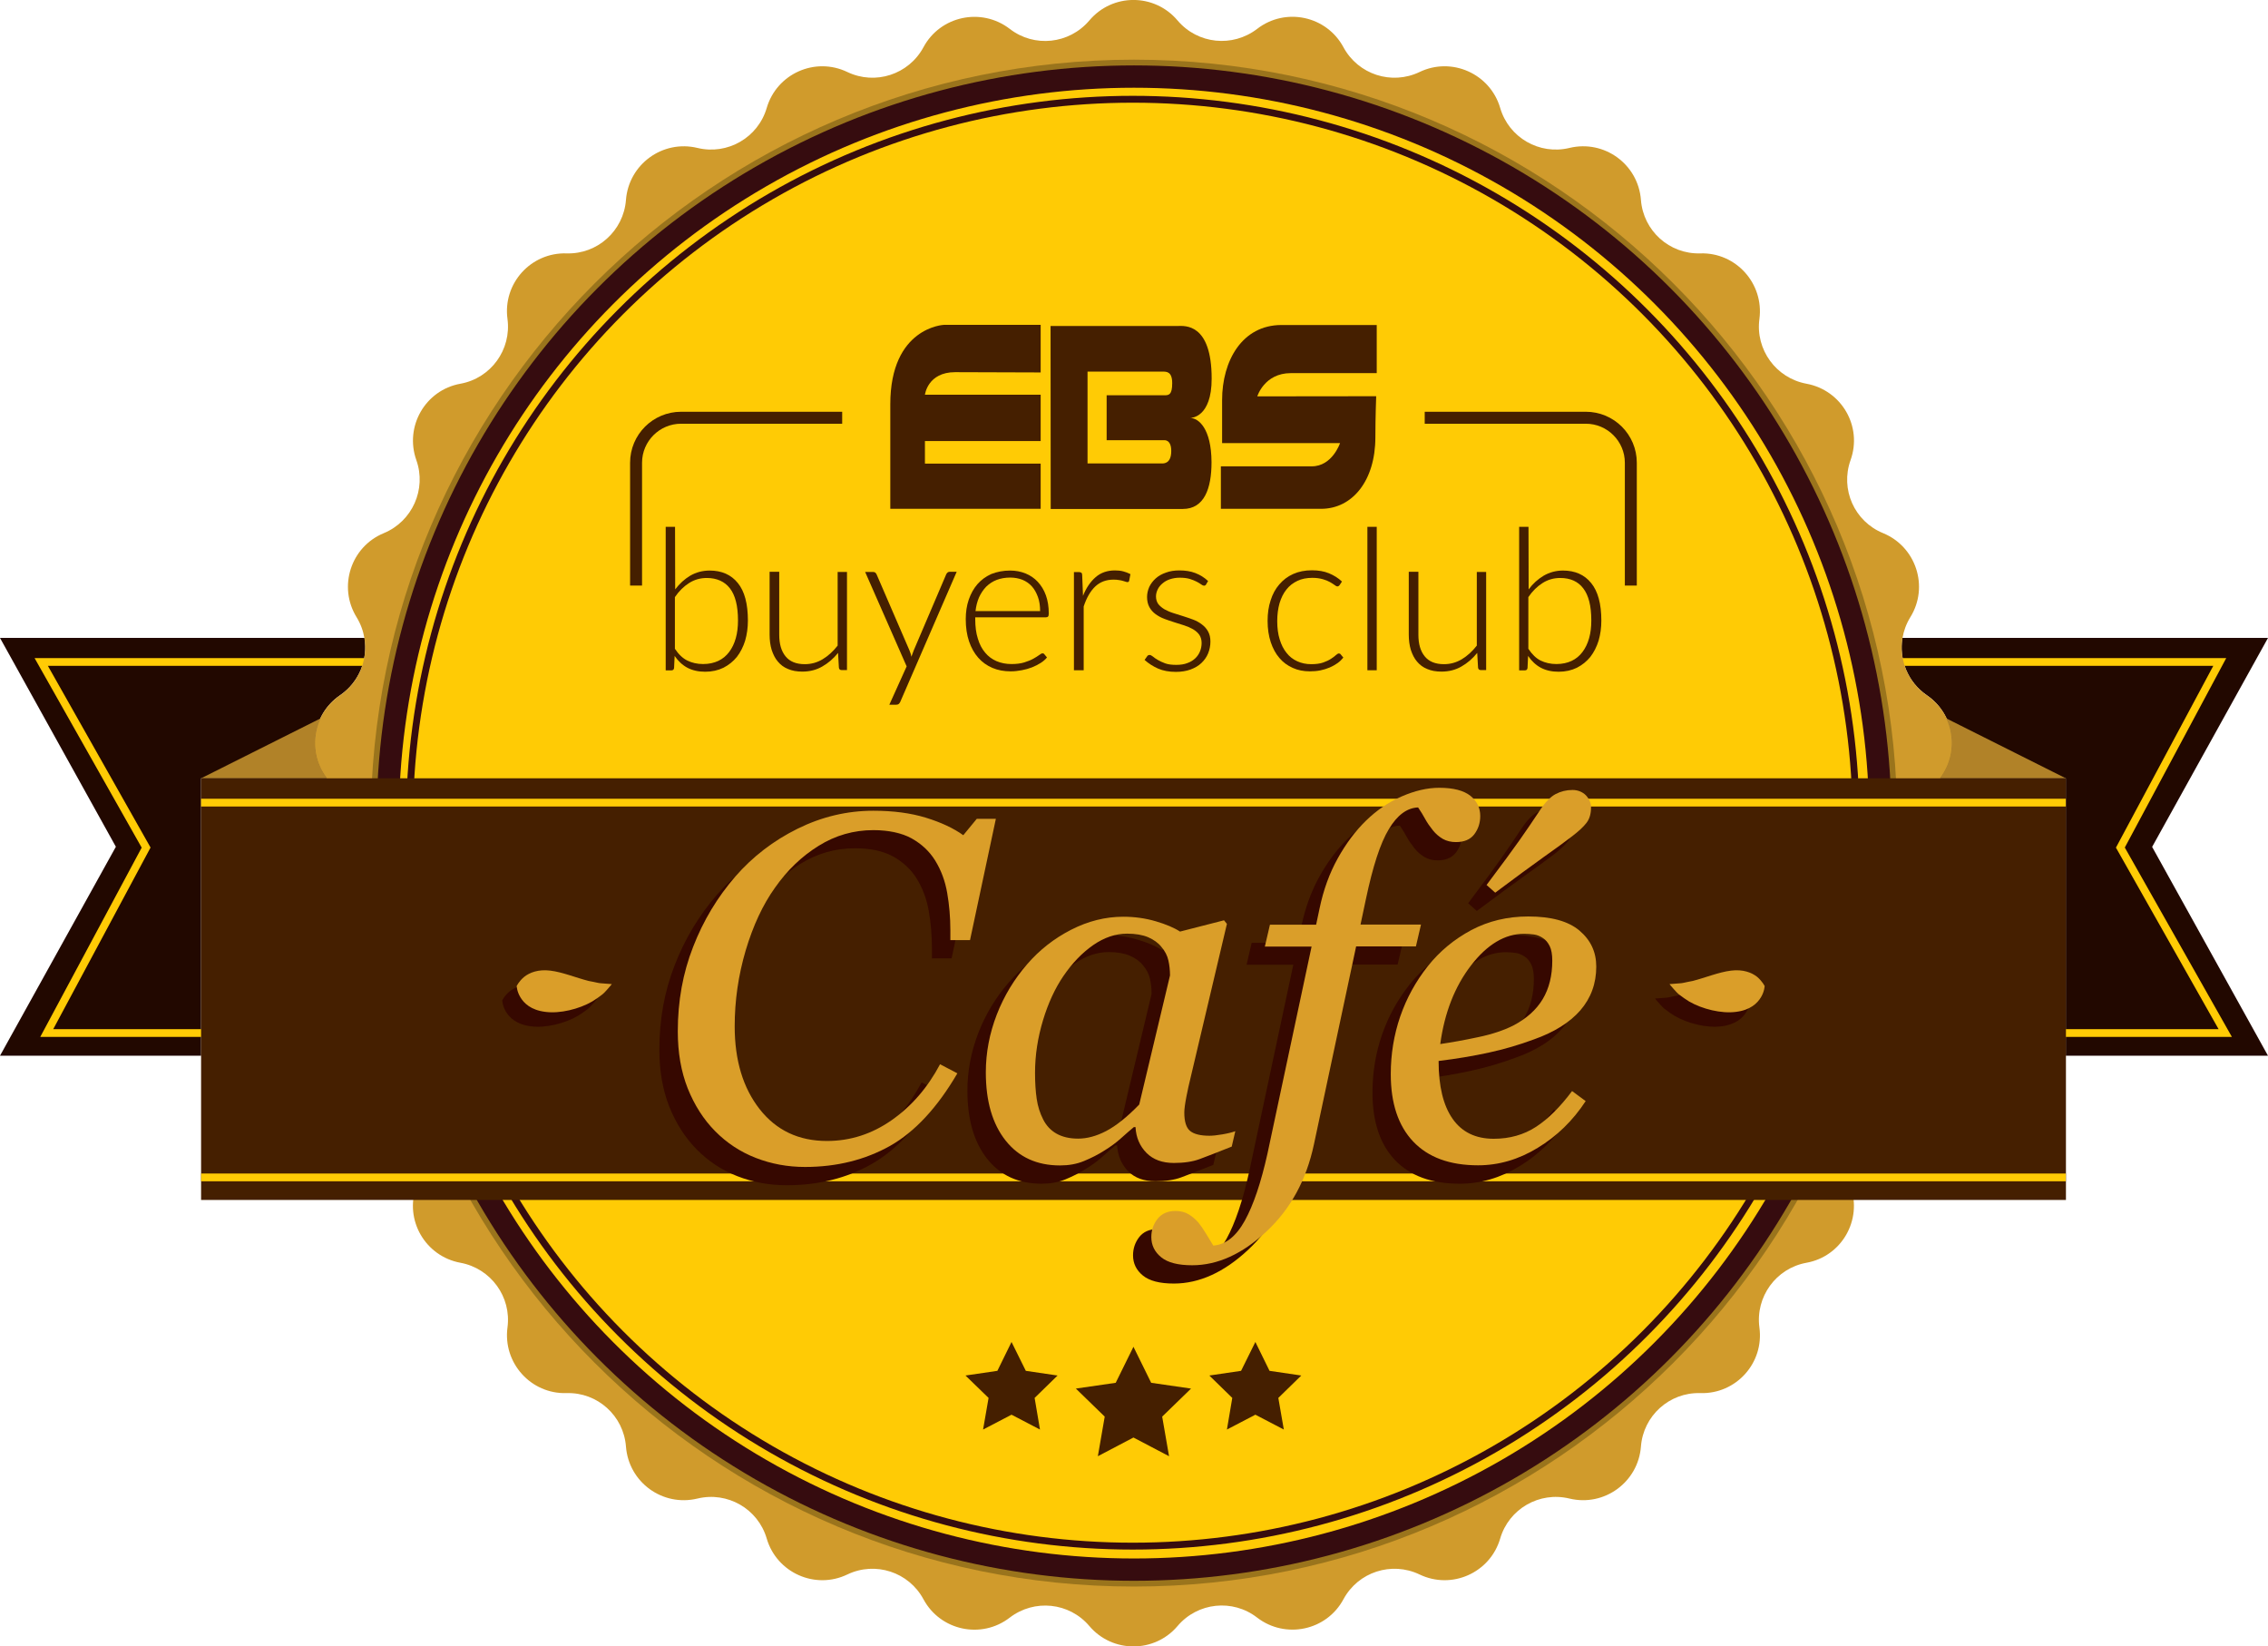 <?xml version="1.0" encoding="utf-8"?>
<!-- Generator: Adobe Illustrator 18.1.1, SVG Export Plug-In . SVG Version: 6.00 Build 0)  -->
<svg version="1.1" xmlns="http://www.w3.org/2000/svg" xmlns:xlink="http://www.w3.org/1999/xlink" x="0px" y="0px"
	 viewBox="0 0 165 119.73" enable-background="new 0 0 165 119.73" xml:space="preserve">
<g id="final-faixa">
	<path fill="#220800" d="M165,46.4h-26.6c-0.26,1.57,0.39,3.22,1.78,4.17c2.02,1.38,2.4,4.15,0.94,6.04h9.17v20.18H165l-8.43-15.19
		L165,46.4z"/>
	<polyline fill="none" stroke="#FFCB05" stroke-width="0.565" stroke-miterlimit="10" points="136.67,75.14 161.89,75.14 
		154.26,61.65 161.49,48.15 137.48,48.15 	"/>
	<path fill="#220800" d="M14.63,76.79V56.61h9.17c-1.46-1.89-1.08-4.66,0.94-6.04h0c1.39-0.95,2.04-2.6,1.78-4.17H0l8.43,15.19
		L0,76.79H14.63z"/>
	<polyline fill="none" stroke="#FFCB05" stroke-width="0.565" stroke-miterlimit="10" points="27.43,48.15 3,48.15 10.63,61.65 
		3.4,75.14 28.22,75.14 	"/>
</g>
<g id="circulo-traseiro">
	<path fill="#D09B2C" d="M85.67,1.49L85.67,1.49c1.46,1.72,4,1.98,5.79,0.61l0,0c2.06-1.59,5.05-0.95,6.28,1.34l0,0
		c1.07,1.98,3.5,2.77,5.53,1.8l0,0c2.34-1.13,5.14,0.12,5.87,2.61v0c0.63,2.16,2.85,3.44,5.04,2.91l0,0c2.53-0.61,5,1.18,5.2,3.78v0
		c0.17,2.24,2.07,3.96,4.32,3.89h0c2.6-0.08,4.64,2.2,4.3,4.77l0,0c-0.3,2.23,1.21,4.3,3.42,4.71v0c2.56,0.47,4.09,3.11,3.21,5.56
		l0,0c-0.76,2.12,0.28,4.46,2.37,5.31l0,0c2.4,0.99,3.35,3.9,1.98,6.11v0c-1.18,1.92-0.65,4.42,1.21,5.69v0
		c2.15,1.47,2.47,4.51,0.67,6.39v0c-1.55,1.63-1.55,4.19,0,5.82v0c1.79,1.88,1.48,4.92-0.67,6.39v0c-1.86,1.27-2.39,3.77-1.21,5.69
		v0c1.36,2.21,0.42,5.12-1.98,6.11h0c-2.08,0.86-3.12,3.2-2.37,5.31l0,0c0.87,2.45-0.65,5.1-3.21,5.56l0,0
		c-2.21,0.4-3.72,2.48-3.42,4.71l0,0c0.35,2.58-1.7,4.85-4.3,4.77h0c-2.25-0.07-4.15,1.65-4.32,3.89v0c-0.2,2.59-2.67,4.39-5.2,3.78
		h0c-2.19-0.53-4.41,0.75-5.04,2.91v0c-0.73,2.49-3.52,3.74-5.87,2.61l0,0c-2.03-0.97-4.46-0.18-5.53,1.8l0,0
		c-1.23,2.29-4.22,2.92-6.28,1.34l0,0c-1.78-1.38-4.33-1.11-5.79,0.61v0c-1.68,1.98-4.74,1.98-6.42,0l0,0
		c-1.46-1.72-4-1.98-5.79-0.61l0,0c-2.06,1.59-5.05,0.95-6.28-1.34l0,0c-1.07-1.98-3.5-2.77-5.53-1.8l0,0
		c-2.34,1.13-5.14-0.12-5.87-2.61v0c-0.63-2.16-2.85-3.44-5.04-2.91h0c-2.53,0.61-5-1.18-5.2-3.78v0c-0.17-2.24-2.07-3.96-4.32-3.89
		h0c-2.6,0.08-4.64-2.2-4.3-4.77l0,0c0.3-2.23-1.21-4.3-3.42-4.71h0c-2.56-0.47-4.09-3.11-3.21-5.56l0,0
		c0.76-2.12-0.28-4.46-2.37-5.31h0c-2.4-0.99-3.35-3.9-1.98-6.11l0,0c1.18-1.92,0.65-4.42-1.21-5.69l0,0
		c-2.15-1.47-2.47-4.51-0.67-6.39l0,0c1.55-1.63,1.55-4.19,0-5.82l0,0c-1.79-1.88-1.48-4.92,0.67-6.39l0,0
		c1.86-1.27,2.39-3.77,1.21-5.69l0,0c-1.36-2.21-0.42-5.12,1.98-6.11l0,0c2.08-0.86,3.12-3.2,2.37-5.31l0,0
		c-0.87-2.45,0.65-5.1,3.21-5.56l0,0c2.21-0.4,3.72-2.48,3.42-4.71l0,0c-0.35-2.58,1.7-4.85,4.3-4.77h0
		c2.25,0.07,4.15-1.65,4.32-3.89v0c0.2-2.59,2.67-4.39,5.2-3.78l0,0c2.19,0.53,4.41-0.75,5.04-2.91v0c0.73-2.49,3.52-3.74,5.87-2.61
		l0,0c2.03,0.97,4.46,0.18,5.53-1.8l0,0c1.23-2.29,4.22-2.92,6.28-1.34l0,0c1.78,1.38,4.33,1.11,5.79-0.61l0,0
		C80.93-0.5,83.99-0.5,85.67,1.49z"/>
	<path fill="#9A741C" d="M82.5,115.4c-30.62,0-55.53-24.91-55.53-55.53c0-30.62,24.91-55.53,55.53-55.53
		c30.62,0,55.53,24.91,55.53,55.53C138.03,90.49,113.12,115.4,82.5,115.4z M82.5,5.73c-29.85,0-54.14,24.29-54.14,54.14
		c0,29.85,24.29,54.14,54.14,54.14c29.85,0,54.14-24.29,54.14-54.14C136.64,30.01,112.35,5.73,82.5,5.73z"/>
	<circle fill="#FFCB05" stroke="#360C0F" stroke-width="1.623" stroke-miterlimit="10" cx="82.5" cy="59.87" r="54.3"/>
	<circle fill="none" stroke="#360C0F" stroke-width="0.5" stroke-miterlimit="10" cx="82.41" cy="59.84" r="52.62"/>
</g>
<g id="faixa">
	<path fill="#B18228" d="M23.33,52.25l-8.7,4.36h9.17C22.8,55.32,22.67,53.64,23.33,52.25z"/>
	<path fill="#B18228" d="M150.29,56.61l-8.7-4.36c0.66,1.39,0.52,3.07-0.47,4.36H150.29z"/>
	<rect x="14.63" y="56.61" fill="#451F00" width="135.67" height="30.67"/>
	<line fill="none" stroke="#FFCB05" stroke-width="0.565" stroke-miterlimit="10" x1="14.63" y1="58.38" x2="150.29" y2="58.38"/>
	<line fill="none" stroke="#FFCB05" stroke-width="0.565" stroke-miterlimit="10" x1="14.63" y1="85.64" x2="150.29" y2="85.64"/>
</g>
<g id="cafe">
	<g id="grupo">
		<g id="cafe_sombra">
			<g>
				<g>
					<g>
						<g>
							<path fill="#360800" d="M127.33,72.77c0,0-0.01,0.39-0.27,0.82c-0.26,0.43-0.76,0.93-1.82,1.06
								c-1.05,0.14-2.45-0.2-3.41-0.76c-0.24-0.15-0.46-0.3-0.64-0.44c-0.19-0.13-0.33-0.3-0.44-0.42c-0.23-0.25-0.34-0.4-0.34-0.4
								s0.2-0.01,0.52-0.04c0.16-0.02,0.33-0.01,0.53-0.06c0.19-0.04,0.41-0.09,0.64-0.13c0.9-0.23,1.89-0.64,2.78-0.75
								c0.88-0.11,1.51,0.14,1.9,0.45C127.17,72.41,127.33,72.77,127.33,72.77z"/>
						</g>
					</g>
				</g>
				<g>
					<g>
						<g>
							<path fill="#360800" d="M36.54,72.77c0,0,0.01,0.39,0.27,0.82c0.26,0.43,0.76,0.93,1.82,1.06c1.05,0.14,2.45-0.2,3.41-0.76
								c0.24-0.15,0.46-0.3,0.64-0.44c0.19-0.13,0.33-0.3,0.44-0.42c0.23-0.25,0.34-0.4,0.34-0.4s-0.2-0.01-0.52-0.04
								c-0.16-0.02-0.33-0.01-0.53-0.06c-0.19-0.04-0.41-0.09-0.64-0.13c-0.9-0.23-1.89-0.64-2.78-0.75
								c-0.88-0.11-1.51,0.14-1.9,0.45C36.7,72.41,36.54,72.77,36.54,72.77z"/>
						</g>
					</g>
				</g>
				<path fill="#360800" d="M57.23,86.21c-1.27,0-2.46-0.22-3.59-0.66c-1.13-0.44-2.11-1.09-2.95-1.94c-0.85-0.86-1.51-1.9-2-3.12
					c-0.48-1.22-0.72-2.6-0.72-4.14c0-2.2,0.37-4.25,1.12-6.16c0.74-1.91,1.77-3.61,3.07-5.11c1.26-1.44,2.76-2.6,4.52-3.47
					c1.76-0.87,3.6-1.31,5.52-1.31c1.45,0,2.73,0.17,3.83,0.51c1.1,0.34,2,0.76,2.71,1.27l0.98-1.19h1.39l-1.88,8.82h-1.43V69
					c0-0.96-0.08-1.87-0.23-2.73c-0.15-0.87-0.44-1.65-0.87-2.35c-0.42-0.68-0.99-1.21-1.72-1.62c-0.73-0.4-1.65-0.6-2.78-0.6
					c-1.43,0-2.76,0.38-3.98,1.14c-1.23,0.76-2.29,1.78-3.18,3.05c-0.88,1.23-1.59,2.75-2.13,4.56c-0.53,1.8-0.8,3.64-0.8,5.52
					c0,2.48,0.61,4.49,1.82,6.03c1.21,1.54,2.84,2.31,4.89,2.31c1.71,0,3.28-0.51,4.72-1.52c1.44-1.01,2.61-2.36,3.51-4.06
					l1.26,0.66c-1.46,2.5-3.1,4.26-4.9,5.28C61.6,85.7,59.54,86.21,57.23,86.21z"/>
				<path fill="#360800" d="M81.27,83.31h-0.12c-0.26,0.21-0.56,0.47-0.91,0.79c-0.35,0.32-0.77,0.63-1.24,0.92
					c-0.45,0.29-0.95,0.54-1.48,0.76c-0.53,0.22-1.11,0.32-1.74,0.32c-1.68,0-3-0.6-3.96-1.81c-0.96-1.21-1.44-2.86-1.44-4.96
					c0-1.44,0.27-2.84,0.8-4.21c0.53-1.36,1.27-2.58,2.21-3.66c0.89-1.03,1.96-1.87,3.19-2.5c1.23-0.63,2.5-0.95,3.8-0.95
					c0.82,0,1.61,0.11,2.36,0.33c0.75,0.22,1.34,0.47,1.77,0.75l3.2-0.82l0.21,0.26l-2.66,11.26c-0.09,0.36-0.19,0.8-0.29,1.32
					c-0.1,0.52-0.15,0.9-0.15,1.14c0,0.66,0.14,1.11,0.42,1.34c0.28,0.23,0.75,0.35,1.41,0.35c0.22,0,0.54-0.03,0.94-0.1
					c0.41-0.07,0.72-0.14,0.94-0.23l-0.26,1.12c-1.05,0.42-1.83,0.72-2.34,0.91c-0.51,0.19-1.14,0.28-1.87,0.28
					c-0.84,0-1.5-0.24-1.99-0.73C81.59,84.69,81.32,84.07,81.27,83.31z M83.78,72.29c0-0.38-0.04-0.75-0.12-1.1
					s-0.25-0.68-0.51-0.98c-0.23-0.29-0.55-0.52-0.96-0.7c-0.41-0.17-0.92-0.26-1.53-0.26c-0.85,0-1.67,0.28-2.48,0.84
					c-0.8,0.56-1.52,1.31-2.16,2.25c-0.6,0.88-1.1,1.95-1.48,3.21c-0.38,1.26-0.58,2.53-0.58,3.82c0,0.71,0.04,1.34,0.12,1.89
					c0.08,0.55,0.24,1.05,0.47,1.5c0.22,0.44,0.54,0.78,0.96,1.03c0.42,0.24,0.95,0.37,1.58,0.37c0.65,0,1.33-0.18,2.04-0.55
					c0.71-0.37,1.52-1.01,2.41-1.93L83.78,72.29z"/>
				<path fill="#360800" d="M97.33,70.17l-3.07,14.4c-0.55,2.58-1.69,4.69-3.45,6.33c-1.75,1.64-3.56,2.46-5.41,2.46
					c-1.02,0-1.77-0.19-2.25-0.58c-0.48-0.39-0.72-0.88-0.72-1.47c0-0.5,0.15-0.94,0.45-1.33c0.3-0.38,0.74-0.58,1.31-0.58
					c0.36,0,0.68,0.08,0.95,0.24c0.27,0.16,0.51,0.37,0.72,0.61c0.16,0.2,0.35,0.46,0.55,0.8c0.2,0.34,0.38,0.63,0.53,0.87
					c0.9-0.07,1.66-0.67,2.29-1.81c0.63-1.14,1.18-2.77,1.65-4.88l3.21-15.06h-3.4l0.37-1.59h3.36l0.25-1.18
					c0.28-1.35,0.72-2.56,1.32-3.64c0.6-1.08,1.29-2,2.06-2.75c0.76-0.74,1.61-1.33,2.57-1.75c0.96-0.42,1.88-0.64,2.76-0.64
					c1.02,0,1.78,0.2,2.26,0.58c0.48,0.39,0.72,0.88,0.72,1.47c0,0.5-0.14,0.94-0.43,1.33c-0.29,0.38-0.73,0.58-1.34,0.58
					c-0.36,0-0.68-0.08-0.95-0.24c-0.27-0.16-0.51-0.36-0.72-0.62c-0.23-0.29-0.42-0.56-0.56-0.82c-0.14-0.26-0.31-0.54-0.52-0.85
					c-0.81,0.03-1.52,0.56-2.13,1.58c-0.62,1.02-1.17,2.72-1.67,5.1l-0.39,1.84h4.4l-0.37,1.59H97.33z"/>
				<path fill="#360800" d="M114.8,71.64c0,1.23-0.39,2.29-1.16,3.18c-0.77,0.88-1.9,1.59-3.37,2.11c-1.08,0.4-2.17,0.72-3.28,0.96
					c-1.1,0.24-2.32,0.45-3.66,0.61c0,1.84,0.34,3.24,1.02,4.21c0.68,0.97,1.68,1.46,2.99,1.46c1.16,0,2.19-0.29,3.08-0.87
					c0.89-0.58,1.76-1.45,2.62-2.6l0.99,0.73c-0.93,1.42-2.09,2.55-3.49,3.4c-1.39,0.85-2.84,1.27-4.34,1.27
					c-2.06,0-3.63-0.58-4.72-1.73c-1.09-1.15-1.63-2.79-1.63-4.9c0-1.47,0.23-2.86,0.69-4.2c0.46-1.33,1.13-2.55,2.01-3.66
					c0.86-1.08,1.91-1.95,3.16-2.62c1.25-0.66,2.63-0.99,4.14-0.99c1.67,0,2.91,0.34,3.72,1.02
					C114.39,69.71,114.8,70.58,114.8,71.64z M111.59,71.22c0-0.45-0.06-0.81-0.19-1.07c-0.13-0.26-0.29-0.46-0.49-0.58
					c-0.21-0.14-0.43-0.23-0.66-0.26s-0.47-0.05-0.71-0.05c-1.39,0-2.68,0.77-3.86,2.3c-1.18,1.53-1.93,3.44-2.24,5.72
					c0.81-0.12,1.73-0.28,2.75-0.5c1.02-0.21,1.87-0.49,2.55-0.84c0.96-0.5,1.68-1.14,2.15-1.92S111.59,72.29,111.59,71.22z
					 M114.41,60.06c0,0.46-0.11,0.84-0.33,1.12c-0.22,0.28-0.56,0.6-1.01,0.95c-0.55,0.42-1.25,0.93-2.12,1.55
					c-0.87,0.62-2.04,1.48-3.51,2.58l-0.63-0.56c1.15-1.53,1.95-2.62,2.4-3.26c0.45-0.64,0.93-1.34,1.44-2.11
					c0.41-0.63,0.8-1.04,1.18-1.24c0.38-0.2,0.79-0.3,1.23-0.3c0.38,0,0.71,0.13,0.97,0.38C114.28,59.45,114.41,59.74,114.41,60.06z
					"/>
			</g>
		</g>
		<g id="cafe_claro">
			<path fill="#DA9E29" d="M58.57,84.88c-1.27,0-2.46-0.22-3.59-0.66c-1.13-0.44-2.11-1.09-2.95-1.94c-0.85-0.86-1.51-1.9-2-3.12
				c-0.48-1.22-0.72-2.6-0.72-4.14c0-2.2,0.37-4.25,1.12-6.16c0.74-1.91,1.77-3.61,3.07-5.11c1.26-1.44,2.76-2.6,4.52-3.47
				c1.76-0.87,3.6-1.31,5.52-1.31c1.45,0,2.73,0.17,3.83,0.51c1.1,0.34,2,0.76,2.71,1.27l0.98-1.19h1.39l-1.88,8.82h-1.43v-0.7
				c0-0.95-0.08-1.87-0.23-2.73c-0.15-0.87-0.44-1.65-0.87-2.35c-0.42-0.68-0.99-1.21-1.72-1.62c-0.73-0.4-1.65-0.6-2.78-0.6
				c-1.43,0-2.76,0.38-3.98,1.14c-1.23,0.76-2.29,1.78-3.18,3.05c-0.88,1.23-1.59,2.75-2.13,4.56c-0.53,1.8-0.8,3.64-0.8,5.52
				c0,2.48,0.61,4.49,1.82,6.03c1.21,1.54,2.84,2.31,4.89,2.31c1.71,0,3.28-0.51,4.72-1.52c1.44-1.01,2.61-2.36,3.51-4.06l1.26,0.66
				c-1.46,2.5-3.1,4.26-4.9,5.28C62.94,84.36,60.88,84.88,58.57,84.88z"/>
			<path fill="#DA9E29" d="M82.61,81.98h-0.12c-0.26,0.21-0.56,0.48-0.91,0.79c-0.35,0.32-0.77,0.63-1.24,0.92
				c-0.45,0.29-0.95,0.54-1.48,0.76c-0.53,0.22-1.11,0.32-1.74,0.32c-1.68,0-3-0.6-3.96-1.81c-0.96-1.21-1.44-2.86-1.44-4.96
				c0-1.44,0.27-2.84,0.8-4.21c0.53-1.36,1.27-2.58,2.21-3.66c0.89-1.03,1.96-1.87,3.19-2.5c1.23-0.63,2.5-0.95,3.8-0.95
				c0.82,0,1.61,0.11,2.36,0.33c0.75,0.22,1.34,0.47,1.77,0.75l3.2-0.82l0.21,0.26l-2.66,11.26c-0.09,0.36-0.19,0.8-0.29,1.32
				c-0.1,0.52-0.15,0.9-0.15,1.14c0,0.66,0.14,1.11,0.42,1.34c0.28,0.23,0.75,0.35,1.41,0.35c0.22,0,0.54-0.03,0.94-0.1
				c0.41-0.07,0.72-0.15,0.94-0.23l-0.26,1.12c-1.05,0.42-1.83,0.72-2.34,0.91c-0.51,0.19-1.14,0.28-1.87,0.28
				c-0.84,0-1.5-0.24-1.99-0.73C82.92,83.36,82.65,82.74,82.61,81.98z M85.12,70.95c0-0.38-0.04-0.75-0.12-1.1s-0.25-0.68-0.51-0.98
				c-0.23-0.29-0.55-0.52-0.96-0.7C83.13,68,82.61,67.91,82,67.91c-0.85,0-1.67,0.28-2.48,0.84c-0.8,0.56-1.52,1.31-2.16,2.25
				c-0.6,0.88-1.1,1.95-1.48,3.21c-0.38,1.26-0.58,2.53-0.58,3.82c0,0.71,0.04,1.34,0.12,1.89c0.08,0.55,0.24,1.05,0.47,1.5
				c0.22,0.44,0.54,0.79,0.96,1.03c0.42,0.24,0.95,0.37,1.58,0.37c0.65,0,1.33-0.18,2.04-0.55c0.71-0.37,1.52-1.01,2.41-1.93
				L85.12,70.95z"/>
			<path fill="#DA9E29" d="M98.66,68.84l-3.07,14.4c-0.55,2.58-1.69,4.69-3.45,6.33c-1.75,1.64-3.56,2.46-5.41,2.46
				c-1.02,0-1.77-0.19-2.25-0.58c-0.48-0.39-0.72-0.88-0.72-1.47c0-0.5,0.15-0.94,0.45-1.32s0.74-0.58,1.31-0.58
				c0.36,0,0.68,0.08,0.95,0.24c0.27,0.16,0.51,0.37,0.72,0.61c0.16,0.2,0.35,0.47,0.55,0.8c0.2,0.34,0.38,0.63,0.53,0.87
				c0.9-0.07,1.66-0.67,2.29-1.81c0.63-1.14,1.18-2.77,1.65-4.88l3.21-15.06h-3.4l0.37-1.59h3.36l0.25-1.18
				c0.28-1.35,0.72-2.56,1.32-3.64c0.6-1.08,1.29-2,2.06-2.75c0.76-0.74,1.61-1.33,2.57-1.75c0.96-0.42,1.88-0.64,2.76-0.64
				c1.02,0,1.78,0.2,2.26,0.58c0.48,0.39,0.72,0.88,0.72,1.47c0,0.5-0.14,0.94-0.43,1.33c-0.29,0.38-0.73,0.57-1.34,0.57
				c-0.36,0-0.68-0.08-0.95-0.23c-0.27-0.16-0.51-0.36-0.72-0.62c-0.23-0.29-0.42-0.56-0.56-0.82c-0.14-0.26-0.31-0.54-0.52-0.85
				c-0.81,0.03-1.52,0.56-2.13,1.58c-0.62,1.02-1.17,2.72-1.67,5.1l-0.39,1.84h4.4l-0.37,1.59H98.66z"/>
			<path fill="#DA9E29" d="M116.13,70.31c0,1.23-0.39,2.29-1.16,3.18c-0.77,0.88-1.9,1.59-3.37,2.11c-1.08,0.4-2.17,0.72-3.28,0.96
				c-1.1,0.24-2.32,0.45-3.66,0.61c0,1.84,0.34,3.24,1.02,4.21c0.68,0.97,1.68,1.45,2.99,1.45c1.16,0,2.19-0.29,3.08-0.87
				c0.89-0.58,1.76-1.45,2.62-2.6l0.99,0.73c-0.93,1.42-2.09,2.55-3.49,3.4c-1.39,0.85-2.84,1.27-4.34,1.27
				c-2.06,0-3.63-0.58-4.72-1.73c-1.09-1.15-1.63-2.79-1.63-4.9c0-1.47,0.23-2.86,0.69-4.2c0.46-1.33,1.13-2.55,2.01-3.66
				c0.86-1.08,1.91-1.95,3.16-2.62c1.25-0.66,2.63-0.99,4.14-0.99c1.67,0,2.91,0.34,3.72,1.02
				C115.73,68.38,116.13,69.25,116.13,70.31z M112.93,69.88c0-0.45-0.06-0.81-0.19-1.07c-0.13-0.26-0.29-0.45-0.49-0.58
				c-0.21-0.14-0.43-0.23-0.66-0.26c-0.23-0.03-0.47-0.05-0.71-0.05c-1.39,0-2.68,0.77-3.86,2.3c-1.18,1.53-1.93,3.44-2.24,5.72
				c0.81-0.12,1.73-0.28,2.75-0.5c1.02-0.21,1.87-0.5,2.55-0.84c0.96-0.5,1.68-1.14,2.15-1.92S112.93,70.96,112.93,69.88z
				 M115.75,58.73c0,0.46-0.11,0.84-0.33,1.12c-0.22,0.29-0.56,0.6-1.01,0.95c-0.55,0.42-1.25,0.94-2.12,1.55
				c-0.87,0.62-2.04,1.48-3.51,2.58l-0.63-0.56c1.15-1.53,1.95-2.62,2.4-3.26c0.45-0.64,0.93-1.34,1.44-2.11
				c0.41-0.63,0.8-1.04,1.18-1.24c0.38-0.2,0.79-0.3,1.23-0.3c0.38,0,0.71,0.13,0.97,0.38C115.62,58.11,115.75,58.4,115.75,58.73z"
				/>
			<g>
				<g>
					<g>
						<path fill="#DA9E29" d="M128.38,71.72c0,0-0.01,0.39-0.27,0.82c-0.26,0.43-0.76,0.93-1.82,1.06c-1.05,0.14-2.45-0.2-3.41-0.76
							c-0.24-0.15-0.46-0.3-0.64-0.44c-0.19-0.13-0.33-0.3-0.44-0.42c-0.23-0.25-0.34-0.4-0.34-0.4s0.2-0.01,0.52-0.04
							c0.16-0.02,0.33-0.01,0.53-0.06c0.19-0.04,0.41-0.09,0.64-0.13c0.9-0.23,1.89-0.64,2.78-0.75c0.88-0.11,1.51,0.14,1.9,0.45
							C128.21,71.37,128.38,71.72,128.38,71.72z"/>
					</g>
				</g>
			</g>
			<g>
				<g>
					<g>
						<path fill="#DA9E29" d="M37.59,71.72c0,0,0.01,0.39,0.27,0.82c0.26,0.43,0.76,0.93,1.82,1.06c1.05,0.14,2.45-0.2,3.41-0.76
							c0.24-0.15,0.46-0.3,0.64-0.44c0.19-0.13,0.33-0.3,0.44-0.42c0.23-0.25,0.34-0.4,0.34-0.4s-0.2-0.01-0.52-0.04
							c-0.16-0.02-0.33-0.01-0.53-0.06c-0.19-0.04-0.41-0.09-0.64-0.13c-0.9-0.23-1.89-0.64-2.78-0.75
							c-0.88-0.11-1.51,0.14-1.9,0.45C37.75,71.37,37.59,71.72,37.59,71.72z"/>
					</g>
				</g>
			</g>
		</g>
	</g>
</g>
<g id="estrelas">
	<g>
		<g>
			<g>
				<polygon fill="#451F00" points="82.46,97.96 83.75,100.58 86.65,101 84.55,103.04 85.05,105.92 82.46,104.56 79.87,105.92 
					80.37,103.04 78.27,101 81.17,100.58 				"/>
			</g>
			<g>
				<polygon fill="#451F00" points="91.33,97.61 92.36,99.71 94.67,100.05 93,101.68 93.4,103.98 91.33,102.9 89.26,103.98 
					89.65,101.68 87.98,100.05 90.29,99.71 				"/>
			</g>
			<g>
				<polygon fill="#451F00" points="73.59,97.61 74.63,99.71 76.94,100.05 75.27,101.68 75.66,103.98 73.59,102.9 71.52,103.98 
					71.92,101.68 70.24,100.05 72.56,99.71 				"/>
			</g>
		</g>
	</g>
</g>
<g id="logo_buyers">
	<g>
		<g>
			<g>
				<path fill="#451F00" d="M48.43,48.75V38.32h0.68l0.01,4.55c0.32-0.42,0.68-0.75,1.1-1c0.42-0.24,0.88-0.37,1.41-0.37
					c0.87,0,1.56,0.3,2.05,0.91c0.49,0.6,0.73,1.51,0.73,2.73c0,0.52-0.07,1.01-0.2,1.46c-0.14,0.45-0.34,0.84-0.6,1.18
					c-0.27,0.33-0.59,0.59-0.98,0.79c-0.39,0.19-0.83,0.29-1.33,0.29c-0.5,0-0.93-0.1-1.29-0.29c-0.36-0.19-0.67-0.48-0.93-0.86
					l-0.04,0.87c-0.01,0.12-0.08,0.18-0.19,0.18H48.43z M51.42,42.04c-0.47,0-0.9,0.12-1.29,0.37c-0.38,0.24-0.73,0.58-1.03,1.02
					v3.76c0.27,0.41,0.58,0.7,0.91,0.86c0.33,0.16,0.71,0.25,1.14,0.25c0.42,0,0.79-0.08,1.11-0.23c0.32-0.15,0.58-0.37,0.79-0.65
					c0.21-0.28,0.37-0.61,0.48-1c0.11-0.39,0.16-0.82,0.16-1.29c0-1.06-0.2-1.84-0.59-2.34C52.72,42.3,52.15,42.04,51.42,42.04z"/>
				<path fill="#451F00" d="M56.69,41.61v4.56c0,0.67,0.15,1.19,0.46,1.57c0.31,0.38,0.77,0.57,1.4,0.57c0.47,0,0.9-0.12,1.3-0.36
					c0.4-0.24,0.76-0.57,1.09-0.99v-5.36h0.68v7.14h-0.38c-0.13,0-0.2-0.06-0.21-0.19l-0.06-1.06c-0.33,0.41-0.71,0.74-1.15,0.99
					c-0.43,0.25-0.92,0.37-1.45,0.37c-0.4,0-0.74-0.06-1.04-0.19c-0.3-0.12-0.54-0.3-0.74-0.54c-0.2-0.23-0.34-0.52-0.45-0.85
					c-0.1-0.33-0.15-0.7-0.15-1.12v-4.56H56.69z"/>
				<path fill="#451F00" d="M65.5,51.04c-0.03,0.07-0.07,0.12-0.11,0.16c-0.05,0.04-0.11,0.06-0.2,0.06H64.7l1.26-2.79l-3.02-6.87
					h0.57c0.07,0,0.13,0.02,0.17,0.05c0.04,0.04,0.07,0.08,0.09,0.12l2.4,5.55c0.03,0.07,0.05,0.14,0.08,0.22
					c0.02,0.07,0.04,0.15,0.06,0.23c0.02-0.08,0.05-0.15,0.08-0.23c0.03-0.07,0.05-0.15,0.08-0.22l2.37-5.55
					c0.02-0.05,0.06-0.09,0.1-0.13c0.04-0.03,0.09-0.05,0.14-0.05h0.52L65.5,51.04z"/>
				<path fill="#451F00" d="M73.49,41.5c0.4,0,0.77,0.07,1.12,0.21c0.34,0.14,0.64,0.34,0.89,0.61c0.25,0.27,0.45,0.59,0.59,0.98
					c0.14,0.39,0.21,0.83,0.21,1.33c0,0.11-0.02,0.18-0.05,0.21c-0.03,0.04-0.08,0.06-0.15,0.06h-5.15v0.14
					c0,0.53,0.06,1.01,0.19,1.41c0.12,0.41,0.3,0.75,0.53,1.02c0.23,0.28,0.51,0.48,0.83,0.62c0.33,0.14,0.69,0.21,1.09,0.21
					c0.36,0,0.67-0.04,0.93-0.12c0.26-0.08,0.48-0.17,0.66-0.27c0.18-0.1,0.32-0.19,0.43-0.27c0.11-0.08,0.18-0.12,0.23-0.12
					c0.06,0,0.11,0.02,0.14,0.07l0.19,0.23c-0.11,0.14-0.27,0.28-0.46,0.4c-0.19,0.12-0.4,0.23-0.63,0.32
					c-0.23,0.09-0.48,0.16-0.75,0.21c-0.27,0.05-0.53,0.08-0.8,0.08c-0.49,0-0.93-0.08-1.33-0.25c-0.4-0.17-0.75-0.42-1.03-0.74
					c-0.29-0.33-0.51-0.72-0.67-1.19c-0.16-0.47-0.24-1.01-0.24-1.62c0-0.51,0.07-0.98,0.22-1.42c0.15-0.43,0.36-0.81,0.63-1.12
					c0.27-0.31,0.61-0.56,1.01-0.74C72.53,41.59,72.98,41.5,73.49,41.5z M73.5,42.01c-0.37,0-0.7,0.06-0.99,0.17
					c-0.29,0.11-0.54,0.28-0.76,0.49c-0.21,0.22-0.38,0.47-0.52,0.77c-0.13,0.3-0.22,0.64-0.26,1.01h4.7c0-0.38-0.05-0.73-0.16-1.03
					c-0.11-0.3-0.25-0.56-0.44-0.77c-0.19-0.21-0.42-0.37-0.69-0.48C74.12,42.07,73.82,42.01,73.5,42.01z"/>
				<path fill="#451F00" d="M78.13,48.75v-7.14h0.36c0.08,0,0.14,0.02,0.18,0.05c0.04,0.03,0.06,0.09,0.06,0.17l0.06,1.51
					c0.23-0.58,0.54-1.03,0.92-1.36c0.38-0.33,0.85-0.49,1.41-0.49c0.22,0,0.41,0.02,0.6,0.07c0.18,0.05,0.35,0.11,0.52,0.2
					l-0.09,0.47c-0.01,0.08-0.06,0.11-0.14,0.11c-0.03,0-0.07-0.01-0.12-0.03c-0.05-0.02-0.12-0.04-0.2-0.06
					c-0.08-0.02-0.18-0.05-0.29-0.06c-0.11-0.02-0.25-0.03-0.39-0.03c-0.54,0-0.98,0.17-1.33,0.5c-0.35,0.33-0.63,0.82-0.84,1.45
					v4.64H78.13z"/>
				<path fill="#451F00" d="M87.75,42.5c-0.03,0.07-0.09,0.1-0.16,0.1c-0.05,0-0.12-0.03-0.2-0.09c-0.08-0.06-0.19-0.13-0.33-0.2
					c-0.14-0.07-0.3-0.14-0.5-0.2c-0.2-0.06-0.44-0.09-0.73-0.09c-0.26,0-0.49,0.04-0.71,0.11c-0.21,0.07-0.39,0.17-0.54,0.3
					c-0.15,0.12-0.27,0.27-0.35,0.43c-0.08,0.16-0.13,0.34-0.13,0.52c0,0.22,0.06,0.41,0.17,0.56c0.12,0.15,0.27,0.27,0.45,0.38
					c0.19,0.1,0.4,0.2,0.63,0.27c0.24,0.08,0.48,0.15,0.73,0.23c0.25,0.08,0.49,0.16,0.73,0.25c0.24,0.09,0.45,0.21,0.63,0.35
					c0.19,0.14,0.34,0.31,0.45,0.51c0.11,0.2,0.17,0.44,0.17,0.73c0,0.31-0.06,0.6-0.17,0.87c-0.11,0.27-0.28,0.5-0.49,0.7
					c-0.21,0.2-0.47,0.35-0.79,0.47c-0.31,0.11-0.66,0.17-1.06,0.17c-0.5,0-0.93-0.08-1.3-0.24c-0.36-0.16-0.69-0.37-0.98-0.63
					l0.17-0.24c0.02-0.04,0.05-0.07,0.08-0.09c0.03-0.02,0.07-0.03,0.12-0.03c0.06,0,0.14,0.04,0.23,0.11
					c0.09,0.08,0.21,0.16,0.36,0.25c0.15,0.09,0.33,0.17,0.54,0.25c0.22,0.08,0.49,0.11,0.81,0.11c0.3,0,0.57-0.04,0.8-0.13
					c0.23-0.08,0.42-0.2,0.57-0.34c0.15-0.14,0.27-0.31,0.35-0.51c0.08-0.19,0.12-0.4,0.12-0.61c0-0.24-0.06-0.44-0.17-0.6
					c-0.11-0.16-0.27-0.29-0.45-0.4c-0.19-0.11-0.4-0.2-0.64-0.28c-0.24-0.08-0.48-0.15-0.73-0.23c-0.25-0.08-0.49-0.16-0.73-0.25
					c-0.24-0.09-0.45-0.21-0.63-0.34c-0.19-0.14-0.34-0.31-0.45-0.51c-0.11-0.2-0.17-0.45-0.17-0.74c0-0.25,0.06-0.5,0.16-0.73
					c0.11-0.23,0.27-0.44,0.47-0.62c0.2-0.18,0.45-0.32,0.74-0.42c0.29-0.11,0.62-0.16,0.98-0.16c0.44,0,0.82,0.06,1.16,0.19
					c0.34,0.13,0.65,0.32,0.93,0.58L87.75,42.5z"/>
				<path fill="#451F00" d="M97.45,42.57c-0.02,0.02-0.05,0.04-0.07,0.06c-0.02,0.02-0.05,0.02-0.09,0.02c-0.05,0-0.11-0.03-0.2-0.1
					c-0.08-0.06-0.19-0.13-0.33-0.21c-0.14-0.08-0.31-0.15-0.52-0.21c-0.21-0.06-0.46-0.1-0.76-0.1c-0.41,0-0.78,0.07-1.09,0.22
					c-0.32,0.15-0.59,0.36-0.8,0.63c-0.22,0.27-0.38,0.6-0.5,0.99c-0.11,0.39-0.17,0.82-0.17,1.31c0,0.5,0.06,0.95,0.18,1.33
					c0.12,0.39,0.28,0.71,0.5,0.98c0.21,0.27,0.47,0.47,0.78,0.61c0.31,0.14,0.64,0.21,1.02,0.21c0.34,0,0.63-0.04,0.86-0.12
					c0.23-0.08,0.42-0.17,0.57-0.27c0.15-0.1,0.27-0.18,0.36-0.27c0.09-0.08,0.16-0.12,0.21-0.12c0.06,0,0.11,0.02,0.14,0.07
					l0.19,0.23c-0.11,0.14-0.25,0.28-0.42,0.4c-0.17,0.12-0.36,0.23-0.57,0.32c-0.21,0.09-0.44,0.16-0.68,0.21
					c-0.25,0.05-0.5,0.07-0.77,0.07c-0.45,0-0.87-0.08-1.24-0.25c-0.38-0.17-0.7-0.4-0.97-0.72c-0.27-0.31-0.48-0.7-0.63-1.15
					c-0.15-0.45-0.23-0.97-0.23-1.55c0-0.55,0.07-1.04,0.22-1.49c0.14-0.45,0.35-0.84,0.63-1.16c0.28-0.33,0.61-0.58,1.01-0.76
					c0.4-0.18,0.86-0.27,1.37-0.27c0.46,0,0.88,0.07,1.24,0.22c0.36,0.15,0.68,0.35,0.94,0.6L97.45,42.57z"/>
				<path fill="#451F00" d="M100.16,38.32v10.43h-0.68V38.32H100.16z"/>
				<path fill="#451F00" d="M103.19,41.61v4.56c0,0.67,0.15,1.19,0.46,1.57c0.31,0.38,0.77,0.57,1.4,0.57c0.47,0,0.9-0.12,1.3-0.36
					c0.4-0.24,0.76-0.57,1.09-0.99v-5.36h0.68v7.14h-0.38c-0.13,0-0.2-0.06-0.21-0.19l-0.06-1.06c-0.33,0.41-0.71,0.74-1.15,0.99
					c-0.43,0.25-0.92,0.37-1.45,0.37c-0.4,0-0.74-0.06-1.04-0.19c-0.3-0.12-0.54-0.3-0.74-0.54c-0.2-0.23-0.34-0.52-0.45-0.85
					c-0.1-0.33-0.15-0.7-0.15-1.12v-4.56H103.19z"/>
				<path fill="#451F00" d="M110.52,48.75V38.32h0.68l0.01,4.55c0.31-0.42,0.68-0.75,1.1-1c0.42-0.24,0.88-0.37,1.4-0.37
					c0.87,0,1.56,0.3,2.05,0.91c0.49,0.6,0.74,1.51,0.74,2.73c0,0.52-0.07,1.01-0.2,1.46c-0.14,0.45-0.34,0.84-0.6,1.18
					c-0.27,0.33-0.59,0.59-0.98,0.79c-0.39,0.19-0.83,0.29-1.33,0.29c-0.5,0-0.93-0.1-1.29-0.29c-0.36-0.19-0.67-0.48-0.93-0.86
					l-0.04,0.87c-0.01,0.12-0.08,0.18-0.19,0.18H110.52z M113.51,42.04c-0.47,0-0.9,0.12-1.29,0.37c-0.38,0.24-0.73,0.58-1.03,1.02
					v3.76c0.27,0.41,0.57,0.7,0.9,0.86c0.33,0.16,0.71,0.25,1.14,0.25c0.42,0,0.79-0.08,1.11-0.23c0.32-0.15,0.58-0.37,0.79-0.65
					c0.21-0.28,0.37-0.61,0.48-1c0.11-0.39,0.16-0.82,0.16-1.29c0-1.06-0.2-1.84-0.59-2.34C114.81,42.3,114.25,42.04,113.51,42.04z"
					/>
			</g>
			<g>
				<path fill="#451F00" d="M46.71,42.59h-0.87v-8.93c0-2.05,1.66-3.71,3.71-3.71h11.72v0.87H49.55c-1.56,0-2.84,1.27-2.84,2.84
					V42.59z"/>
				<path fill="#451F00" d="M119.08,42.59h-0.87v-8.93c0-1.56-1.27-2.84-2.84-2.84h-11.72v-0.87h11.72c2.05,0,3.71,1.66,3.71,3.71
					V42.59z"/>
			</g>
			<g>
				<path fill-rule="evenodd" clip-rule="evenodd" fill="#451F00" d="M86.58,30.4c0.09,0,1.57-0.03,1.57-2.86
					c0-4.07-1.99-3.83-2.45-3.83c-0.47,0-9.27,0-9.27,0l0.01,13.31c0,0,8.98,0,9.61,0c1.56,0,2.09-1.48,2.09-3.4
					C88.13,31.16,87.19,30.4,86.58,30.4z M84.7,32.02c0,0,0.51-0.07,0.51,0.78c0,0.92-0.53,0.91-0.68,0.91c-0.15,0-5.41,0-5.41,0
					v-6.68c0,0,5.29,0,5.46,0c0.27,0,0.7-0.02,0.7,0.84c0,0.87-0.26,0.88-0.57,0.88c-0.17,0-4.2,0-4.2,0v3.27H84.7z"/>
				<path fill-rule="evenodd" clip-rule="evenodd" fill="#451F00" d="M88.82,33.92v3.09c0,0,6.82,0,7.29,0
					c2.28,0,3.95-2.05,3.95-5.2c0-1.42,0.06-3,0.06-3v0.01l-8.65,0.01c0,0,0.51-1.69,2.44-1.69c1.68,0,6.25,0,6.25,0v-3.5
					c0,0-4.51,0-6.93,0c-2.87,0-4.32,2.61-4.32,5.46c0,1.92,0,3.13,0,3.13h8.58c0,0-0.56,1.69-2.06,1.69
					C93.99,33.92,88.82,33.92,88.82,33.92"/>
				<path fill-rule="evenodd" clip-rule="evenodd" fill="#451F00" d="M75.71,23.63h-7.05c0,0-3.89,0.17-3.89,5.78
					c0,2.15,0,7.6,0,7.6h10.94v-3.29h-8.42v-1.64h8.42v-3.37l-8.42,0c0,0,0.19-1.64,2.2-1.64c1.63,0,6.22,0.02,6.22,0.02V23.63"/>
			</g>
		</g>
	</g>
</g>
</svg>
